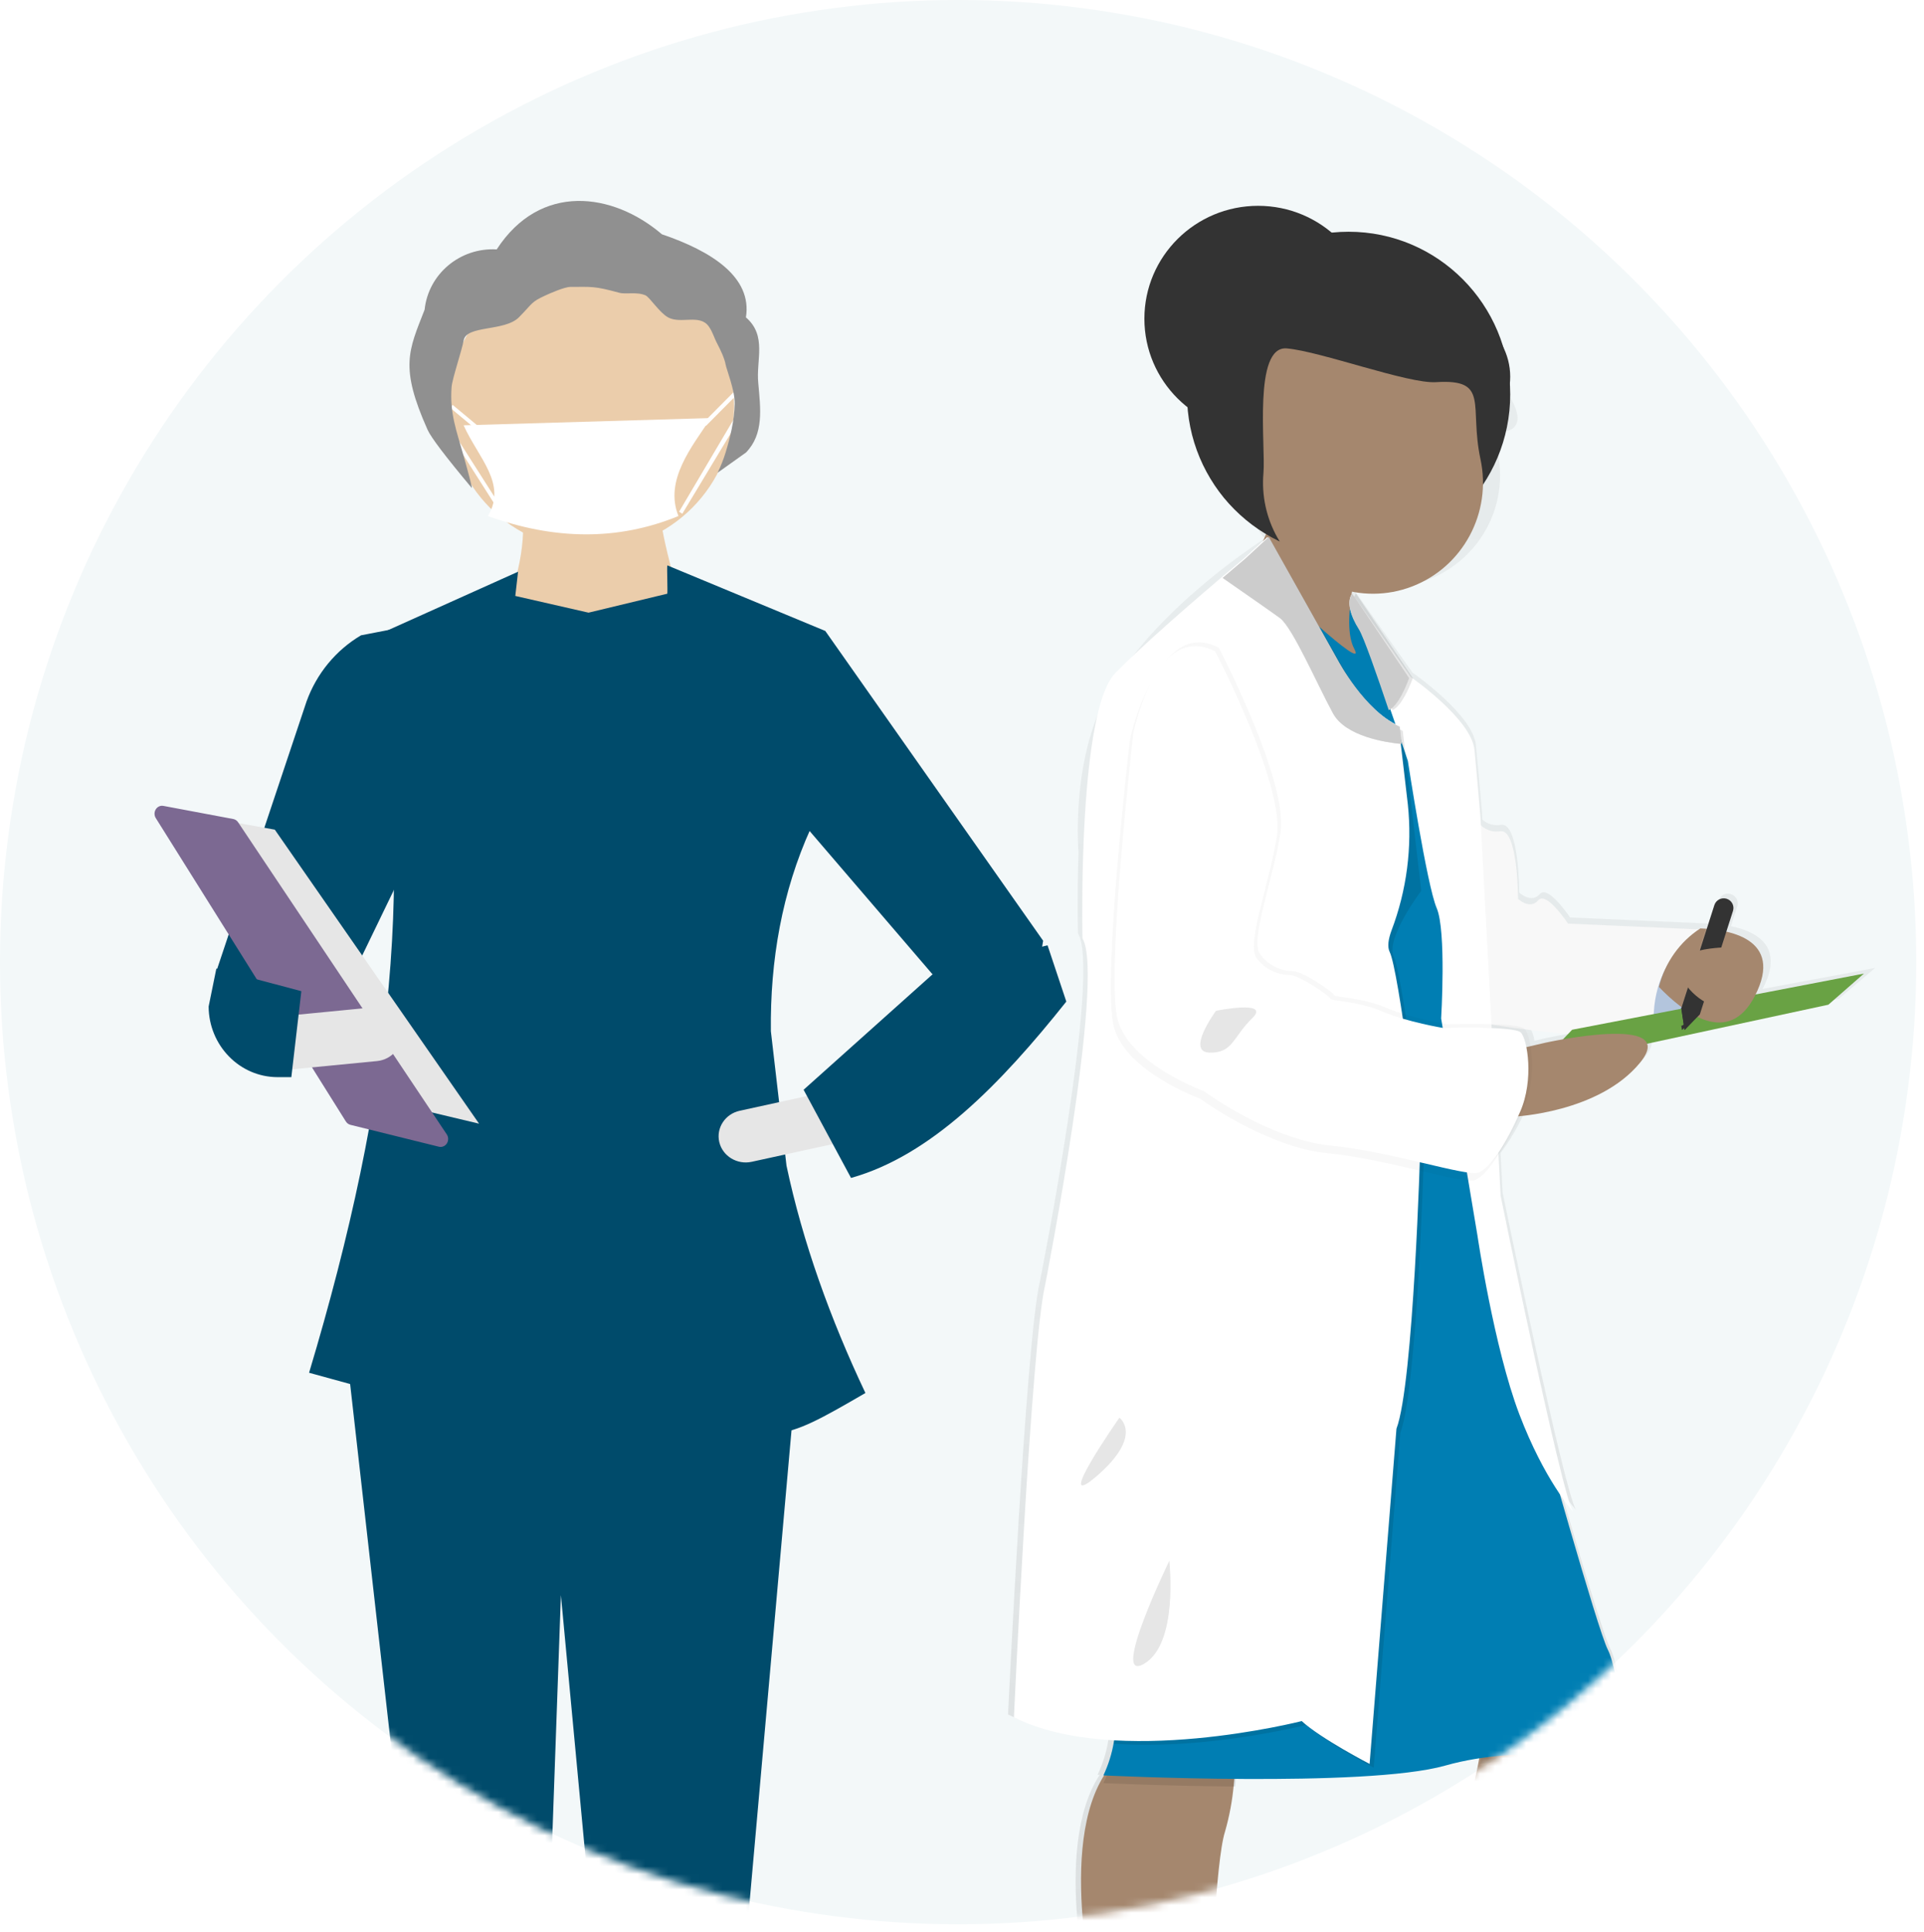 <?xml version="1.0" encoding="UTF-8"?>
<svg width="249px" height="250px" viewBox="0 0 249 250" version="1.1" xmlns="http://www.w3.org/2000/svg" xmlns:xlink="http://www.w3.org/1999/xlink">
    <title>36E1306B-AC1C-4065-9B3A-1DC47F7EFD00</title>
    <defs>
        <ellipse id="path-1" cx="124" cy="124.5" rx="124" ry="124.5"></ellipse>
        <linearGradient x1="49.985%" y1="100%" x2="49.985%" y2="0.005%" id="linearGradient-3">
            <stop stop-color="#808080" stop-opacity="0.25" offset="0%"></stop>
            <stop stop-color="#808080" stop-opacity="0.12" offset="54%"></stop>
            <stop stop-color="#808080" stop-opacity="0.1" offset="100%"></stop>
        </linearGradient>
    </defs>
    <g id="Mockups" stroke="none" stroke-width="1" fill="none" fill-rule="evenodd">
        <g id="Communications-overview" transform="translate(-766, -1193)">
            <g id="IA_Illustration_ProvComm_2" transform="translate(766, 1193)">
                <mask id="mask-2" fill="white">
                    <use xlink:href="#path-1"></use>
                </mask>
                <use id="Mask" fill="#F3F8F9" xlink:href="#path-1"></use>
                <g id="Group-52" mask="url(#mask-2)">
                    <g transform="translate(20, 26)">
                        <g id="Group" transform="translate(163.5, 145.99) scale(-1, 1) translate(-163.5, -145.99) translate(104, 0)" fill-rule="nonzero">
                            <g transform="translate(0, 0.557)" id="Dr.-Lady">
                                <g transform="translate(0.326, 0)">
                                    <path d="M108.075,139.184 C108.075,139.184 100.125,99.184 103.168,94.207 C103.168,94.207 103.279,89.581 103.096,83.684 C103.096,83.584 104.186,71.299 98.911,62.466 C92.28,51.365 78.971,43.2 78.971,43.073 C79.507,43.434 89.753,24.175 88.958,21.745 C88.164,19.315 86.676,16.954 84.35,15.868 C83.522,15.483 82.602,15.264 81.846,14.752 C80.854,14.075 80.257,12.975 79.539,12.011 C75.894,7.141 63.687,10.009 57.909,11.986 C56.338,12.484 54.883,13.299 53.633,14.382 L53.686,14.295 C53.729,14.222 53.782,14.149 53.83,14.075 C53.198,14.593 52.652,15.209 52.213,15.902 C51.37,17.251 51.018,18.823 50.315,20.284 C49.468,22.013 44.754,26.839 46.781,28.782 C46.923,28.913 47.086,29.018 47.262,29.094 C48.023,29.414 48.861,29.499 49.67,29.337 L49.583,29.547 C48.891,31.261 48.536,33.095 48.538,34.947 C48.538,42.948 55.063,49.435 63.119,49.435 C64.634,49.436 66.139,49.201 67.583,48.738 C67.617,48.923 67.646,49.108 67.679,49.293 C67.679,49.367 67.703,49.44 67.713,49.513 L67.458,49.873 C67.445,49.851 67.431,49.83 67.414,49.81 L59.854,60.494 C58.699,61.317 52.044,66.187 51.668,69.839 C51.274,73.837 50.879,78.517 50.879,78.517 L50.826,79.52 C50.157,80.085 49.277,80.325 48.418,80.177 C46.059,79.788 46.059,88.943 46.059,88.943 C46.059,88.943 44.489,90.404 43.41,89.138 C42.331,87.872 39.481,92.162 39.481,92.162 L21.616,92.941 L21.207,92.965 L20.244,89.951 C20.028,89.289 19.326,88.926 18.669,89.138 C18.594,89.163 18.522,89.193 18.452,89.23 L18.385,89.269 L18.26,89.357 L18.197,89.415 C18.163,89.447 18.13,89.481 18.101,89.518 L18.043,89.586 L18.014,89.615 C17.789,89.93 17.724,90.335 17.841,90.706 L18.669,93.292 C15.221,93.993 11.696,95.97 14.571,101.414 L6.54043546e-07,98.692 L4.714,102.695 L29.051,107.774 C28.728,108.359 28.94,109.206 29.946,110.399 C34.28,115.546 42.177,116.944 45.356,117.304 C46.195,119.203 47.243,121 48.481,122.661 L48.206,127.789 C48.206,127.789 40.16,166.873 38.686,168.855 C39.43,168.003 40.111,167.096 40.723,166.143 C38.388,174.173 35.123,185.164 34.266,186.81 C32.889,189.44 31.613,200.08 33.182,200.762 C33.664,200.971 35.041,200.869 37.006,200.718 L37.006,201.599 L36.919,235.001 C36.919,235.001 37.314,255.488 36.23,257.441 C35.147,259.394 34.858,263.489 34.858,263.489 C34.858,263.489 30.524,271.568 27.091,274.816 C27.068,274.841 27.042,274.864 27.014,274.884 L26.908,274.125 C26.908,274.125 22.781,279.394 13.651,279.097 C13.651,279.097 8.157,282.71 16.305,282.905 C24.452,283.099 34.858,282.613 34.858,282.613 C34.858,282.613 42.124,271.412 48.211,272.873 L48.211,281.361 L50.075,281.361 L50.075,272.737 C51.821,271.574 53.02,269.738 53.392,267.658 C53.717,265.498 52.889,263.326 51.216,261.945 C50.469,261.262 50.038,260.295 50.026,259.277 L49.959,259.335 C49.959,259.165 49.916,258.989 49.896,258.809 C49.362,254.426 48.693,245.383 51.057,238.692 C54.298,229.518 55.28,216.74 52.92,209.133 C52.159,206.702 51.534,204.229 51.047,201.726 C50.989,201.41 50.936,201.108 50.888,200.825 C52.501,201.046 54.098,201.371 55.67,201.799 C61.135,203.323 73.092,203.606 83.3,203.523 C83.324,203.805 83.353,204.103 83.387,204.4 C83.569,206.464 83.95,208.506 84.523,210.497 C85.804,214.392 86.392,231.568 86.392,231.568 C86.392,231.568 88.043,245.69 87.143,251.436 C86.661,254.631 86.18,257.84 85.905,261.064 L85.905,261.127 C85.905,261.127 83.199,268.919 81.22,273.151 C81.172,273.258 81.119,273.365 81.071,273.467 C80.543,273.516 80.024,273.632 79.525,273.813 C79.525,273.813 76.872,279.17 74.228,280.056 C71.585,280.942 72.461,283.859 78.446,282.788 C84.432,281.716 93.47,280.84 93.47,280.84 L93.86,275.376 L95.7,273.048 L95.218,278.498 L97.178,278.108 L96.918,271.48 L99.928,267.672 C99.928,267.672 103.563,264.4 98.16,257.962 L98.16,258.103 C98.103,258.011 98.05,257.913 97.987,257.821 L97.987,257.791 C97.091,256.389 96.379,253.774 97.684,249.133 C100.043,240.747 101.415,233.136 101.415,233.136 C101.415,233.136 106.683,212.746 100.351,203.099 L100.631,203.099 C99.982,201.742 99.523,200.3 99.268,198.814 C99.236,198.639 99.207,198.459 99.181,198.273 C103.866,198.001 108.465,197.144 112.216,195.293 C112.202,195.274 109.943,146.888 108.075,139.184 Z M48.591,105.437 L48.591,105.534 L47.628,105.583 L48.591,105.437 Z M45.288,105.899 C45.13,105.935 44.982,106.006 44.855,106.109 C44.441,106.701 44.181,107.389 44.099,108.11 L42.596,107.769 C42.596,107.769 41.542,107.54 40.025,107.282 L39.307,106.552 C41.282,106.386 43.333,106.143 45.288,105.899 L45.288,105.899 Z" id="Shape" fill="url(#linearGradient-3)"></path>
                                    <path d="M51.414,238.646 C49.086,245.322 49.744,254.331 50.267,258.707 C50.46,260.325 50.639,261.309 50.639,261.309 C50.639,261.309 47.161,269.291 46.87,269.593 C46.58,269.895 36.632,276.011 36.632,276.011 L29.68,280.099 C29.68,280.099 22.625,276.985 26.007,275.913 C26.698,275.634 27.321,275.207 27.831,274.661 C31.218,271.421 35.471,263.366 35.471,263.366 C35.471,263.366 35.761,259.277 36.826,257.333 C37.89,255.389 37.503,234.957 37.503,234.957 L37.585,201.651 L37.585,197.309 L50.818,197.407 C50.902,198.881 51.093,200.347 51.389,201.792 C51.864,204.288 52.48,206.754 53.233,209.18 C55.565,216.776 54.597,229.499 51.414,238.646 Z" id="Path" fill="#A5876E"></path>
                                    <path d="M97.098,249.012 C95.811,253.649 96.513,256.26 97.393,257.661 L97.393,257.69 C98.523,259.419 99.308,261.354 99.706,263.385 L99.784,263.825 L90.706,277.173 L85.78,279.125 C85.78,279.125 77.858,276.397 79.305,275.616 C79.668,275.426 80.234,274.41 80.883,273.01 C82.818,268.788 85.489,260.999 85.489,260.999 L85.489,260.935 C85.77,257.719 86.215,254.513 86.709,251.321 C87.594,245.576 85.968,231.477 85.968,231.477 C85.968,231.477 85.388,214.331 84.13,210.432 C83.562,208.449 83.184,206.416 83.002,204.36 C82.741,201.92 82.683,199.909 82.683,199.909 C82.683,199.909 87.899,192.589 97.461,200.495 C98.226,201.126 98.898,201.862 99.46,202.681 C106.065,212.159 100.747,233.038 100.747,233.038 C100.747,233.038 99.416,240.632 97.098,249.012 Z" id="Path" fill="#A5876E"></path>
                                    <path d="M50.566,197.405 C50.65,198.846 50.844,200.279 51.144,201.692 C45.627,200.906 40.508,201.297 37.152,201.554 L37.152,197.309 L50.566,197.405 Z" id="Path" fill="#000000" opacity="0.1"></path>
                                    <path d="M99.876,204.17 C99.876,204.17 92.1,204.539 82.827,204.614 C82.564,202.25 82.506,200.301 82.506,200.301 C82.506,200.301 87.745,193.206 97.348,200.869 C98.116,201.48 98.792,202.193 99.356,202.987 C99.506,203.391 99.68,203.785 99.876,204.17 Z" id="Path" fill="#000000" opacity="0.1"></path>
                                    <path d="M99.876,203.175 C99.876,203.175 65.972,204.827 55.639,201.907 C45.305,198.987 35.064,201.517 33.521,200.84 C31.977,200.162 33.23,189.55 34.585,186.923 C35.939,184.296 43.37,157.725 43.37,157.725 L50.521,120.162 L58.053,118.071 L52.684,96.661 L58.864,69.176 L68.14,50.776 L77.199,48.011 L71.71,114.274 L81.328,111.598 C81.328,111.598 100.451,186.826 98.811,192.373 C98.216,194.497 98.12,196.732 98.531,198.9 C98.781,200.38 99.234,201.819 99.876,203.175 Z" id="Path" fill="#007EB3"></path>
                                    <path d="M25.825,94.553 C25.825,94.553 18.925,101.779 24.15,105.806 C29.374,109.834 32.809,106.192 32.809,106.192 L25.825,94.553 Z" id="Path" fill="#C7DAF5"></path>
                                    <path d="M25.825,94.553 C25.825,94.553 18.925,101.779 24.15,105.806 C29.374,109.834 32.809,106.192 32.809,106.192 L25.825,94.553 Z" id="Path" fill="#000000" opacity="0.1"></path>
                                    <path d="M80.576,46.561 C80.576,46.561 79.783,47.323 78.59,48.448 C76.888,50.057 74.37,52.409 72.138,54.379 C69.045,57.103 66.493,59.103 67.406,57.396 C68.32,55.69 68.146,52.717 67.691,49.935 C67.657,49.749 67.628,49.563 67.595,49.382 C67.218,47.339 66.72,45.32 66.101,43.338 C66.101,43.338 71.099,36.806 73.863,34.229 C74.892,33.251 75.613,32.85 75.656,33.53 C75.704,34.444 76.381,36.463 77.222,38.605 C77.246,38.674 77.27,38.737 77.299,38.806 C77.86,40.272 78.493,41.779 79.049,43.079 C79.899,45.074 80.576,46.561 80.576,46.561 Z" id="Path" fill="#A5876E"></path>
                                    <path d="M77.199,38.74 C76.251,43.889 72.602,48.108 67.677,49.749 C67.296,47.541 66.77,45.361 66.101,43.224 C66.101,43.224 75.426,31.058 75.57,33.52 C75.604,34.454 76.332,36.524 77.199,38.74 Z" id="Path" fill="#000000" opacity="0.1"></path>
                                    <path d="M52.003,78.969 C52.003,78.969 50.848,81.399 48.53,81.005 C46.211,80.612 46.216,89.752 46.216,89.752 C46.216,89.752 44.675,91.21 43.612,89.947 C42.55,88.683 39.748,92.955 39.748,92.955 L22.195,93.732 C22.195,93.732 30.005,97.323 28.474,108.189 C28.474,108.189 54.993,106.537 55.862,104.015 C56.732,101.493 52.003,78.969 52.003,78.969 Z" id="Path" fill="#FFFFFF"></path>
                                    <path d="M52.003,78.969 C52.003,78.969 50.848,81.399 48.53,81.005 C46.211,80.612 46.216,89.752 46.216,89.752 C46.216,89.752 44.675,91.21 43.612,89.947 C42.55,88.683 39.748,92.955 39.748,92.955 L22.195,93.732 C22.195,93.732 30.005,97.323 28.474,108.189 C28.474,108.189 54.993,106.537 55.862,104.015 C56.732,101.493 52.003,78.969 52.003,78.969 Z" id="Path" fill="#000000" opacity="0.03"></path>
                                    <polygon id="Path" fill="#69A244" points="1.447 99.423 6.047 103.447 43.907 111.598 39.211 106.689"></polygon>
                                    <path d="M66.764,54.786 C66.128,55.76 64.31,60.743 62.792,65.094 C61.527,68.719 60.47,71.907 60.47,71.907 C60.47,71.907 58.002,88.035 56.741,90.95 C55.48,93.865 56.164,105.233 56.164,105.233 L51.466,133.309 C51.466,133.309 49.337,147.787 46.049,156.435 C42.806,164.946 39.193,168.937 39.082,169.064 C40.536,167.088 48.464,128.184 48.464,128.184 L51.083,79.119 C51.083,79.119 51.466,74.457 51.853,70.471 C52.241,66.486 60.096,61.045 60.096,61.045 L67.67,50.236 C68.432,51.258 67.922,53.039 66.764,54.786 Z" id="Path" fill="#FFFFFF"></path>
                                    <path d="M46.712,117.929 C46.712,117.929 35.744,117.444 30.432,110.962 C25.119,104.48 42.711,108.375 42.711,108.375 L47.284,109.441 L46.712,117.929 Z" id="Path" fill="#A5876E"></path>
                                    <path d="M98.812,192.557 C98.221,194.678 98.126,196.91 98.534,199.074 C86.493,199.941 73.613,196.641 73.613,196.641 C71.214,198.88 64.893,202.179 64.893,202.179 L61.448,158.863 C59.245,153.023 58.381,122.424 58.381,122.424 C58.381,122.424 58.578,120.823 58.861,118.423 C58.861,118.365 58.861,118.302 58.885,118.243 C59.744,111.541 61.448,98.96 62.283,97.262 C63.435,94.926 58.741,88.71 58.741,88.71 L60.877,70.24 L61.136,68.011 C65.637,65.972 69.088,59.46 69.088,59.46 L71.737,54.753 L71.737,54.753 C74.616,52.88 74.765,71.243 74.765,71.243 L71.885,114.603 L81.426,111.931 C81.426,111.931 100.439,187.019 98.812,192.557 Z" id="Path" fill="#000000" opacity="0.1"></path>
                                    <path d="M111.455,195.659 C98.235,202.277 74.206,196.147 74.206,196.147 C71.789,198.388 65.423,201.692 65.423,201.692 L61.948,158.32 C59.734,152.472 58.864,121.834 58.864,121.834 C58.864,121.834 61.658,98.974 62.818,96.639 C63.156,95.957 62.992,94.944 62.591,93.852 C60.618,88.656 59.893,83.064 60.474,77.531 L61.402,69.583 L61.658,67.356 C66.197,65.309 69.672,58.789 69.672,58.789 L72.089,54.52 L76.536,46.654 L78.644,42.931 L79.001,43.258 L81.733,45.753 C81.733,45.753 82.893,46.727 84.633,48.189 C88.418,51.406 94.958,57.069 98.332,60.533 C101.3,63.584 102.237,75.451 102.508,84.383 C102.687,90.265 102.581,94.875 102.581,94.875 C99.588,99.841 107.414,139.709 107.414,139.709 C109.237,147.414 111.455,195.659 111.455,195.659 Z" id="Path" fill="#FFFFFF"></path>
                                    <path d="M85.899,58.713 C85.899,58.713 76.856,76.052 77.906,82.642 C78.957,89.232 81.944,96.691 80.503,98.433 C79.5,99.771 77.933,100.559 76.268,100.563 C74.823,100.66 70.969,103.373 70.969,103.664 C70.969,103.955 67.409,103.955 64.224,105.314 C61.039,106.673 56.337,107.444 56.337,107.444 C56.337,107.444 47.184,107.153 46.331,108.027 C45.478,108.9 44.601,114.127 46.427,118.295 C48.253,122.464 50.281,125.574 51.813,126.142 C53.346,126.71 63.068,123.429 70.954,122.653 C78.841,121.877 87.402,115.582 87.402,115.582 C87.402,115.582 96.831,112.186 98.483,106.474 C100.136,100.762 96.465,69.369 96.465,69.369 C96.465,69.369 93.689,54.738 85.899,58.713 Z" id="Path" fill="#000000" opacity="0.03"></path>
                                    <path d="M84.943,57.25 C84.943,57.25 75.895,74.595 76.956,81.18 C78.016,87.765 80.995,95.229 79.549,96.976 C78.549,98.316 76.982,99.105 75.317,99.106 C73.871,99.204 70.014,101.916 70.014,102.207 C70.014,102.499 66.452,102.499 63.266,103.853 C60.079,105.207 55.374,105.983 55.374,105.983 C55.374,105.983 46.215,105.692 45.367,106.565 C44.518,107.439 43.632,112.67 45.463,116.834 C47.295,120.998 49.32,124.113 50.853,124.681 C52.386,125.249 62.113,121.968 70.005,121.197 C77.896,120.425 86.462,114.121 86.462,114.121 C86.462,114.121 95.891,110.724 97.525,105.017 C99.159,99.31 95.505,67.907 95.505,67.907 C95.505,67.907 92.738,53.281 84.943,57.25 Z" id="Path" fill="#000000" opacity="0.03"></path>
                                    <path d="M85.405,57.732 C85.405,57.732 76.363,75.078 77.423,81.663 C78.483,88.249 81.46,95.714 80.019,97.456 C79.02,98.799 77.451,99.59 75.785,99.591 C74.339,99.688 70.485,102.401 70.485,102.688 C70.485,102.974 66.93,102.979 63.741,104.338 C60.552,105.697 55.854,106.469 55.854,106.469 C55.854,106.469 46.701,106.177 45.848,107.051 C44.996,107.924 44.119,113.156 45.945,117.32 C47.771,121.485 49.799,124.6 51.331,125.168 C52.863,125.736 62.585,122.455 70.471,121.679 C78.357,120.902 86.918,114.607 86.918,114.607 C86.918,114.607 96.346,111.21 97.999,105.498 C99.651,99.786 96.004,68.39 96.004,68.39 C96.004,68.39 93.191,53.781 85.405,57.732 Z" id="Path" fill="#FFFFFF"></path>
                                    <path d="M85.302,104.238 C85.302,104.238 78.123,102.786 80.621,105.205 C83.12,107.624 83.106,109.743 86.164,109.647 C89.222,109.55 85.302,104.238 85.302,104.238 Z" id="Path" fill="#000000" opacity="0.1"></path>
                                    <path d="M97.803,156.889 C97.803,156.889 94.654,159.159 100.678,164.393 C106.702,169.626 97.803,156.889 97.803,156.889 Z" id="Path" fill="#000000" opacity="0.1"></path>
                                    <path d="M91.336,175.395 C91.336,175.687 90.138,186.131 94.622,188.742 C99.106,191.353 91.336,175.395 91.336,175.395 Z" id="Path" fill="#000000" opacity="0.1"></path>
                                    <path d="M22.619,93.579 C19.159,93.703 11.686,94.8 15.561,102.312 C18.987,108.961 24.745,104.517 27.984,101.146 C27.194,98.003 25.274,95.294 22.619,93.579 L22.619,93.579 Z" id="Path" fill="#A5876E"></path>
                                    <path d="M28.153,100.716 L28.298,100.565 L28.153,100.716 Z" id="Path" fill="#FFB0B1"></path>
                                    <path d="M84.436,48.226 C80.735,50.797 77.632,52.966 77.024,53.417 C75.367,54.666 72.206,61.998 70.167,65.739 C68.543,68.751 63.267,69.525 61.276,69.716 L61.532,67.478 C66.057,65.421 69.521,58.868 69.521,58.868 L78.465,42.931 L81.545,45.777 C81.545,45.777 82.701,46.756 84.436,48.226 Z" id="Path" fill="#000000" opacity="0.1"></path>
                                    <path d="M84.436,48.226 C80.735,50.797 77.632,52.966 77.024,53.422 C75.367,54.666 72.206,61.998 70.167,65.739 C68.543,68.751 63.267,69.525 61.276,69.716 L61.532,67.478 C66.057,65.421 69.521,58.868 69.521,58.868 L78.465,42.931 L81.545,45.767 C81.545,45.767 82.701,46.737 84.436,48.226 Z" id="Path" fill="#CCCCCC"></path>
                                    <path d="M66.321,54.894 C65.704,55.88 63.937,60.927 62.463,65.333 C61.082,64.771 59.829,61.188 59.829,61.188 L67.188,50.236 C67.942,51.321 67.447,53.12 66.321,54.894 Z" id="Path" fill="#000000" opacity="0.1"></path>
                                    <path d="M66.804,54.89 C66.187,55.877 64.42,60.925 62.945,65.333 C61.565,64.776 60.311,61.187 60.311,61.187 L67.671,50.236 C68.424,51.316 67.93,53.12 66.804,54.89 Z" id="Path" fill="#CCCCCC"></path>
                                    <path d="M19.068,90.118 L19.068,90.118 C19.705,89.909 20.385,90.273 20.589,90.932 L24.692,104.306 L24.384,106.404 L24.682,106.728 L25.09,103.929 L20.963,90.554 C20.759,89.898 20.083,89.535 19.447,89.74 L19.447,89.74 C19.19,89.827 18.969,89.999 18.817,90.231 C18.898,90.186 18.982,90.148 19.068,90.118 Z" id="Path" fill="#FFFFFF" opacity="0.1"></path>
                                    <polygon id="Pen" fill="#333333" points="22.677 104.594 25.09 103.806 24.737 106.201 24.663 106.728 23.958 105.971"></polygon>
                                    <g id="Pen" transform="translate(18.227, 89.22)" fill="#333333">
                                        <path d="M5.898,16.717 C5.95,16.657 6.015,16.608 6.089,16.572 C6.177,16.521 6.289,16.521 6.377,16.572 C6.419,16.618 6.454,16.668 6.482,16.722 C6.564,16.847 6.704,16.931 6.863,16.951 L6.771,17.508 L5.898,16.717 Z" id="Path"></path>
                                        <path d="M4.456,15.483 L0.168,2.094 C0.066,1.777 0.095,1.433 0.249,1.138 C0.403,0.843 0.67,0.62 0.99,0.52 L0.99,0.52 C1.655,0.315 2.362,0.678 2.575,1.334 L6.863,14.708 L6.437,17.508 L4.456,15.483 Z" id="Path"></path>
                                    </g>
                                    <g id="Skin" transform="translate(18.442, 95.819)" fill="#A5876E">
                                        <path d="M0.376,0.195 C0.376,0.195 8.815,0.145 6.828,3.843 C4.84,7.541 1.736,7.986 1.736,7.986 L0.376,0.195 Z" id="Path"></path>
                                    </g>
                                    <g id="face" transform="translate(70.817, 23.153) scale(-1, 1) translate(-70.817, -23.153) translate(46.817, 0.075)" fill="#333333">
                                        <ellipse id="Oval" cx="26.677" cy="24.396" rx="20.915" ry="21.041"></ellipse>
                                        <ellipse id="Oval" transform="translate(14.964, 14.61) scale(-1, 1) translate(-14.964, -14.61) " cx="14.964" cy="14.61" rx="14.716" ry="14.61"></ellipse>
                                        <ellipse id="Oval" transform="translate(22.374, 27.902) scale(-1, 1) translate(-22.374, -27.902) " cx="22.374" cy="27.902" rx="15.338" ry="15.43"></ellipse>
                                        <ellipse id="Oval" cx="33.997" cy="22.116" rx="13.595" ry="10.696"></ellipse>
                                    </g>
                                    <path d="M76.617,43.999 C72.626,49.853 64.999,51.892 58.671,48.798 C52.344,45.704 49.213,38.404 51.305,31.621 C53.397,24.838 50.952,21.14 57.908,22.198 C61.468,22.74 73.11,19.534 77.518,19.531 C81.925,19.527 79.13,32.389 79.128,35.856 C79.128,38.763 78.252,41.603 76.617,43.999 Z" id="Path" fill="#A5876E" transform="translate(65.332, 34.883) rotate(-5) translate(-65.332, -34.883) "></path>
                                </g>
                            </g>
                        </g>
                        <g id="Group-55">
                            <path d="M69,55.185 L45,53.764 C47.352,48.328 48.292,43.094 47.353,38.128 L65.235,38.128 C65.195,41.941 67.079,48.537 69,55.185 Z" id="Path" fill="#EBCDAB" fill-rule="nonzero"></path>
                            <polygon id="Path" fill="#004B6B" fill-rule="nonzero" points="71.517 281.946 62.033 280.998 52.591 180.405 49.022 280.673 39.705 280.341 24 141.475 84 141.475"></polygon>
                            <ellipse id="Oval" fill="#EBCDAB" fill-rule="nonzero" cx="56.5" cy="26.589" rx="18.5" ry="18.562"></ellipse>
                            <path d="M67.803,40.774 C59.951,44 51.718,43.869 43.148,40.774 C45.641,36.57 41.914,33.277 40,29.034 L72,28.094 C69.553,31.781 65.942,36.137 67.803,40.774 Z" id="Path" fill="#FFFFFF" fill-rule="nonzero"></path>
                            <polygon id="Rectangle" fill="#FFFFFF" fill-rule="nonzero" transform="translate(40.007, 27.899) rotate(-50.195) translate(-40.007, -27.899) " points="39.76 25.842 40.253 25.842 40.254 29.955 39.76 29.955"></polygon>
                            <polygon id="Rectangle" fill="#FFFFFF" fill-rule="nonzero" transform="translate(71.733, 34.19) rotate(-57.52) translate(-71.733, -34.19) " points="64.582 34.18 78.883 33.707 77.884 34.343 64.582 34.674"></polygon>
                            <polygon id="Rectangle" fill="#FFFFFF" fill-rule="nonzero" transform="translate(41.623, 35.03) rotate(-32.471) translate(-41.623, -35.03) " points="41.376 29.88 41.869 29.88 41.871 40.18 41.377 40.18"></polygon>
                            <path d="M21.689,108.364 L8,99.685 L19.675,64.76 C20.977,61.157 23.471,58.131 26.725,56.206 L32,55.185 L31,89.113 L21.689,108.364 Z" id="Path" fill="#004B6B" fill-rule="nonzero"></path>
                            <path d="M81.787,124.834 L79.765,107.44 C79.657,98.259 81.212,89.382 84.921,81.203 L86.807,55.644 L66.361,47.158 C66.297,47.583 66.421,50.4 66.361,50.824 L56.169,53.277 L46.689,51.114 L47.047,47.98 L27.888,56.59 C34.123,85.699 30.722,115.926 20,151.631 L44.839,158.451 L45.045,146.474 L67.182,144.886 C67.41,148.772 67.593,152.589 67.699,156.321 C80.19,160.939 80.619,160.862 92,154.25 C87.468,144.681 83.879,134.724 81.787,124.834 Z" id="Path" fill="#004B6B" fill-rule="nonzero"></path>
                            <polygon id="Path" fill="#004B6B" fill-rule="nonzero" points="100.653 100.04 80 75.962 86.807 55.644 115 95.73 113.565 104.35"></polygon>
                            <path d="M73.087,121.78 C73.517,123.602 75.394,124.744 77.283,124.334 L88,121.991 L86.451,115.387 L75.733,117.73 C73.844,118.143 72.66,119.956 73.087,121.78 L73.087,121.78 Z" id="Path" fill="#E6E6E6" fill-rule="nonzero"></path>
                            <path d="M84,115.013 L90.139,126.424 C100.464,123.524 109.413,114.383 118,103.601 L115.571,96.323 L101,99.797 L84,115.013 Z" id="Path" fill="#004B6B" fill-rule="nonzero"></path>
                            <polygon id="Path" fill="#E6E6E6" fill-rule="nonzero" points="4 79.266 15.565 81.356 42 119.401 27.957 116.056"></polygon>
                            <path d="M0.965,78.263 C0.607,78.268 0.281,78.478 0.114,78.81 C-0.053,79.143 -0.035,79.544 0.161,79.858 L24.761,119.116 C24.898,119.335 25.11,119.491 25.353,119.551 L36.798,122.383 C37.193,122.481 37.605,122.312 37.832,121.958 C38.06,121.605 38.056,121.14 37.822,120.791 L10.813,80.398 C10.665,80.176 10.439,80.025 10.185,79.978 L1.149,78.28 C1.088,78.269 1.026,78.263 0.965,78.263 Z" id="Path" fill="#7C6992" fill-rule="nonzero"></path>
                            <path d="M17,105.445 L17.703,112.377 L28.794,111.299 C30.749,111.109 32.176,109.403 31.982,107.489 C31.788,105.575 30.046,104.177 28.091,104.367 L17,105.445 Z" id="Path" fill="#E6E6E6" fill-rule="nonzero"></path>
                            <path d="M7,104.244 C7.033,109.296 11.016,113.375 15.923,113.38 L17.704,113.38 L19,102.257 L8,99.333 L7,104.244 Z" id="Path" fill="#004B6B" fill-rule="nonzero"></path>
                            <polygon id="Path" fill="#FFFFFF" fill-rule="nonzero" points="71 28.714 75.599 24.081 76 24.434 71.374 29.098"></polygon>
                            <g id="Group-54" transform="translate(32, 0)" fill="#909090" fill-rule="nonzero">
                                <path d="M40.87,35.172 C41.29,34.307 41.636,33.433 41.907,32.552 C42.499,30.626 43.03,28.452 43.086,26.255 C43.129,24.56 42.008,21.764 41.907,21.164 C41.773,20.376 41.195,19.177 40.87,18.562 C40.355,17.589 40.265,17.007 39.732,16.246 C38.571,14.588 36.112,15.97 34.46,15.068 C33.355,14.465 32.071,12.448 31.544,12.219 C30.399,11.722 29.027,12.125 28.114,11.876 C24.865,10.989 24.618,11.126 21.822,11.126 C21.042,11.126 19.117,11.986 18.608,12.219 C16.648,13.118 16.992,13.217 15.148,15.068 C13.309,16.914 8.351,16.062 8.007,18.042 C7.796,19.259 6.521,23.027 6.443,24.081 C6.188,27.501 7.083,29.734 8.007,33.025 C8.812,35.895 9.159,37.264 9.048,37.133 C5.683,33.114 3.778,30.604 3.332,29.604 C-0.292,21.477 0.874,19.399 2.951,14.074 C3.441,9.437 7.552,6.001 12.281,6.274 C17.921,-2.414 27.315,-1.109 33.665,4.317 C40.055,6.487 45.378,9.837 44.536,15.068 C47.296,17.446 45.829,20.629 46.134,23.568 C46.427,26.878 46.881,30.151 44.548,32.552 L40.87,35.172 Z" id="Path"></path>
                            </g>
                        </g>
                    </g>
                </g>
            </g>
        </g>
    </g>
</svg>